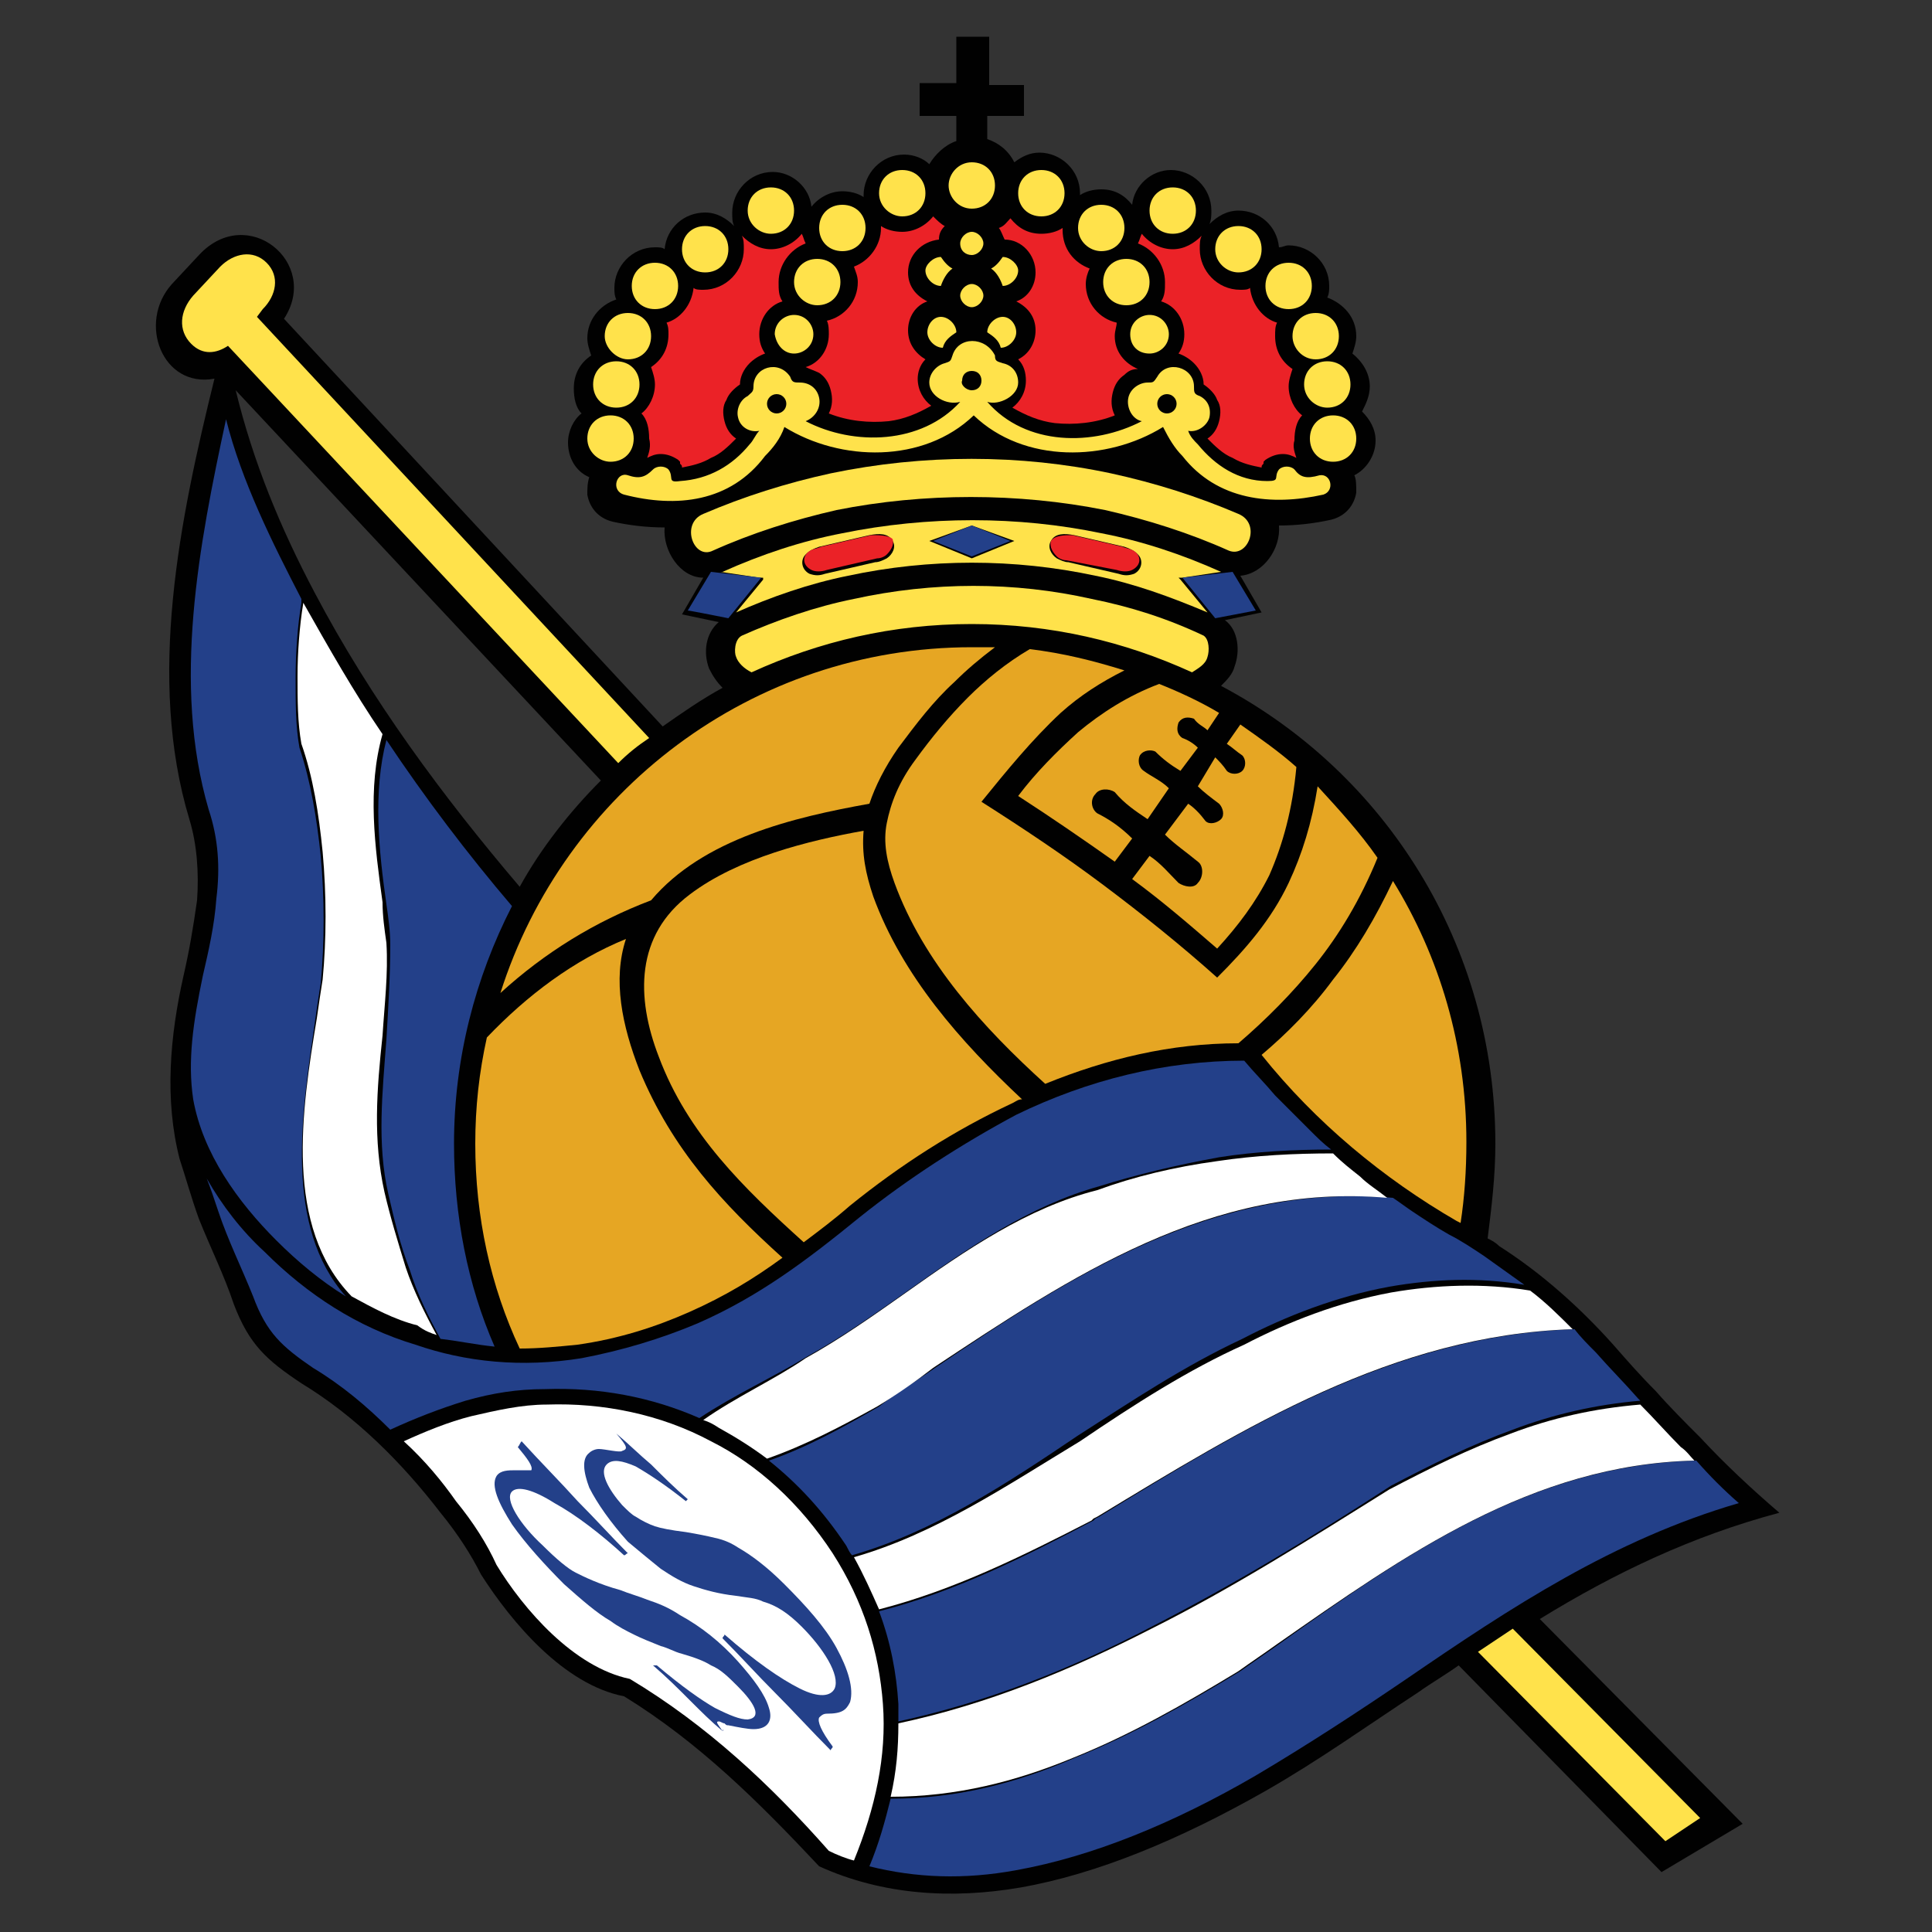 <?xml version="1.0" encoding="UTF-8"?> <svg xmlns="http://www.w3.org/2000/svg" xmlns:xlink="http://www.w3.org/1999/xlink" version="1.0" id="Layer_1" x="0px" y="0px" viewBox="0 0 100 100" xml:space="preserve"><rect x="0" y="0" width="100" height="100" fill="#333333" stroke="none"/> <path id="path5" fill="#010101" d="M47.6,4.3h1.9V1.9h1.7v2.5H53V6h-1.9v1.2 c0.6,0.2,1.1,0.6,1.4,1.2c0.4-0.3,0.8-0.5,1.3-0.5c1.1,0,2.1,0.9,2.1,2.1c0,0,0,0.1,0,0.1c0.3-0.2,0.7-0.3,1.1-0.3 c0.7,0,1.2,0.3,1.6,0.8c0.1-1,1-1.8,2-1.8c1.1,0,2.1,0.9,2.1,2.1c0,0.2,0,0.5-0.1,0.7c0.4-0.4,0.9-0.7,1.5-0.7c1.1,0,2,0.8,2.1,1.9 c0.2,0,0.3-0.1,0.5-0.1c1.1,0,2.1,0.9,2.1,2.1c0,0.2,0,0.4-0.1,0.6c0.8,0.3,1.5,1,1.5,2c0,0.3-0.1,0.6-0.2,0.9 c0.5,0.4,0.9,1,0.9,1.7c0,0.5-0.2,0.9-0.4,1.3c0.4,0.4,0.7,0.9,0.7,1.5c0,0.8-0.5,1.5-1.1,1.8c0.1,0.2,0.1,0.5,0.1,0.9 c-0.1,0.6-0.5,1.2-1.3,1.4c-0.9,0.2-1.8,0.3-2.7,0.3c0.1,1.2-0.8,2.5-2,2.6l1.1,1.9l-1.9,0.4c0.7,0.5,0.8,1.6,0.5,2.4 c-0.1,0.4-0.4,0.7-0.7,1c8.5,4.5,14.2,13.4,14.2,23.7c0,1.7-0.2,3.3-0.4,4.9c0.2,0.1,0.4,0.2,0.6,0.4c2.2,1.4,4.2,3.2,5.9,5.1v0 c0.7,0.8,1.4,1.6,2.2,2.4c0.7,0.8,1.5,1.6,2.3,2.4c1.3,1.4,2.7,2.7,4.1,3.9c-4.5,1.2-8.5,3.1-12.4,5.5l10.5,10.6L86,96.9L75.5,86.2 c-0.7,0.5-1.4,0.9-2.1,1.4c-2.6,1.7-5.1,3.5-7.9,5.1c-4.4,2.5-8.7,4.3-12.7,5c-3.5,0.6-7.1,0.4-10.4-1.1c-3.1-3.3-6.2-6.4-10.1-8.8 c-3.1-0.6-5.8-3.8-7.4-6.3l0,0c-0.5-1-1.2-2.1-2.1-3.2c-2-2.6-4.4-5-7.2-6.7c-1.8-1.2-2.7-2-3.5-4.1c-0.5-1.5-1.2-2.9-1.8-4.4 c-0.4-1.1-0.7-2.2-1-3.1c-0.8-3.1-0.5-6.4,0.2-9.5c0.3-1.3,0.5-2.5,0.7-3.9c0.1-1.4,0-2.9-0.4-4.2c-2.2-7.3-0.5-15.5,1.3-22.8 c-2.7,0.5-4-2.9-2.2-4.9l1.4-1.5c2.5-2.7,6.3,0.4,4.4,3.3l19.6,21.1c1-0.7,2-1.4,3.1-2c-0.3-0.3-0.5-0.6-0.7-1 c-0.3-0.8-0.2-1.8,0.5-2.4l-1.9-0.4l1.1-1.9c-1.2,0-2.1-1.4-2-2.6c-0.9,0-1.8-0.1-2.7-0.3c-0.8-0.2-1.2-0.8-1.3-1.4 c0-0.3,0-0.6,0.1-0.9c-0.7-0.3-1.1-1-1.1-1.8c0-0.6,0.3-1.2,0.7-1.5c-0.3-0.3-0.4-0.8-0.4-1.3c0-0.7,0.3-1.3,0.9-1.7 c-0.1-0.3-0.2-0.6-0.2-0.9c0-0.9,0.6-1.7,1.5-2c-0.1-0.2-0.1-0.4-0.1-0.6c0-1.1,0.9-2.1,2.1-2.1c0.2,0,0.4,0,0.5,0.1 c0.1-1.1,1-1.9,2.1-1.9c0.6,0,1.1,0.3,1.5,0.7c-0.1-0.2-0.1-0.4-0.1-0.7c0-1.1,0.9-2.1,2.1-2.1c1,0,1.9,0.8,2,1.8 c0.4-0.5,1-0.8,1.6-0.8c0.4,0,0.8,0.1,1.1,0.3c0,0,0-0.1,0-0.1c0-1.1,0.9-2.1,2.1-2.1c0.5,0,1,0.2,1.3,0.5c0.3-0.5,0.8-1,1.4-1.2V6 h-1.9L47.6,4.3L47.6,4.3L47.6,4.3z M26.9,45.9c1.1-2,2.6-3.9,4.2-5.5L12.2,20.2c0.9,3.7,2.3,7.1,4.1,10.5 C19.2,36.2,22.9,41.2,26.9,45.9z"></path> <path id="path7" fill="#234089" d="M17.9,67.1c-3.2-3.6-2.3-9.4-1.6-14.2c0.1-0.7,0.2-1.4,0.3-2 l0,0c0.2-2.1,0.2-4.4,0-6.6c-0.2-1.9-0.5-3.8-1.1-5.6l0,0c-0.2-1.1-0.2-2.3-0.2-3.6c0-1.3,0.1-2.7,0.3-3.9l0-0.1L15.6,31 c-1.5-2.9-3.1-6.1-3.9-9.3c-1.4,6.5-2.8,13.7-0.9,20.2c0.5,1.5,0.6,3,0.4,4.6c-0.1,1.4-0.4,2.7-0.7,4c-0.5,2.4-0.8,4.4-0.5,6.4 c0.5,2.8,2.3,5.3,4.3,7.3C15.4,65.3,16.6,66.3,17.9,67.1z"></path> <path id="path9" fill="#FFE24B" d="M63.2,29.6C63.2,29.6,63.2,29.6,63.2,29.6 c-2-0.9-4.1-1.6-6.2-2c-4.3-0.9-9-0.9-13.4,0c-2.1,0.4-4.2,1.1-6.2,2c0,0,0,0-0.1,0l2,0.3l0.2,0L39.5,30l-1.4,1.7 c1.8-0.8,3.8-1.5,5.8-1.9c4.2-0.9,8.6-0.9,12.8,0c2,0.4,3.9,1.1,5.8,1.9L61.1,30L61,29.9l0.2,0C61.2,29.9,63.2,29.6,63.2,29.6z"></path> <path id="path11" fill="#FFFFFF" d="M22.6,69.1c-0.6-1.1-1.2-2.3-1.6-3.5 c-0.4-1.3-0.8-2.6-1.1-3.9l0,0c-0.6-2.7-0.4-5.3-0.1-8.1c0.1-1.6,0.3-3.2,0.2-4.8c-0.1-0.7-0.2-1.4-0.2-2.1c-0.4-2.9-0.8-5.9,0-8.7 c-1.5-2.2-2.8-4.5-4.1-6.8c-0.2,1.2-0.3,2.6-0.3,3.8c0,1.2,0,2.4,0.2,3.5c0.6,1.7,0.9,3.6,1.1,5.6c0.2,2.2,0.2,4.5,0,6.6l0,0 c-0.1,0.6-0.2,1.3-0.3,2c-0.8,4.8-1.7,10.8,1.8,14.4c1.1,0.6,2.2,1.2,3.4,1.5C22,68.9,22.3,69,22.6,69.1z"></path> <path id="path13" fill="#234089" d="M25.6,69.7c-1.4-3.2-2.1-6.8-2.1-10.5c0-4.4,1.1-8.6,3-12.3 c-2.3-2.7-4.5-5.6-6.5-8.6c-0.7,2.7-0.4,5.7,0,8.5c0.1,0.7,0.2,1.4,0.2,2.1l0,0c0,1.6-0.1,3.2-0.2,4.9c-0.2,2.7-0.5,5.4,0.1,8v0 c0.3,1.3,0.6,2.6,1.1,3.9c0.4,1.3,1,2.5,1.6,3.6C23.7,69.4,24.6,69.6,25.6,69.7z"></path> <path id="path15" fill="#234089" d="M46.1,93.1c-0.3,1.2-0.6,2.3-1.1,3.5c2.4,0.6,4.9,0.7,7.6,0.2 c3.9-0.7,8.1-2.4,12.4-4.9c2.7-1.6,5.3-3.3,7.8-5c5.4-3.7,10.7-7.2,17.2-9.1c-0.8-0.7-1.5-1.4-2.2-2.2c-8.4,0.2-15,4.8-21.6,9.5 c-0.7,0.5-1.3,0.9-2,1.4l0,0c-2.8,1.7-5.6,3.3-8.6,4.5C52.6,92.3,49.5,93.1,46.1,93.1z"></path> <path id="path17" fill="#FFFFFF" d="M46.5,89.2c0,1.3-0.1,2.5-0.4,3.8c3.4,0,6.5-0.8,9.4-2 c3-1.2,5.8-2.8,8.6-4.5c0.7-0.5,1.3-0.9,2-1.4c6.6-4.6,13.2-9.3,21.6-9.5c-0.2-0.2-0.4-0.5-0.7-0.7c-0.7-0.7-1.4-1.5-2.1-2.2 c-2.4,0.2-4.6,0.7-6.7,1.5c-2.2,0.8-4.2,1.8-6.3,2.9c-4,2.5-8.1,5.1-12.3,7.2C55.5,86.4,51.2,88.2,46.5,89.2L46.5,89.2z"></path> <path id="path19" fill="#234089" d="M45.5,83.4c0.6,1.6,0.9,3.2,1,4.8c0,0.3,0,0.6,0,0.9 c4.6-1,8.9-2.7,13.1-4.9C63.9,82,68,79.5,72,76.9l0,0c2.1-1.1,4.1-2.1,6.3-2.9c2.1-0.8,4.3-1.3,6.6-1.5l-0.1-0.1 c-0.7-0.8-1.5-1.6-2.2-2.4l0,0c-0.4-0.4-0.8-0.8-1.1-1.2c-9.3,0.3-17.1,5.1-24.6,9.7l-0.2,0.1l0,0l-0.1,0.1 C53,80.6,49.4,82.4,45.5,83.4z"></path> <path id="path21" fill="#FFFFFF" d="M44.2,80.6c0.5,0.9,0.9,1.8,1.3,2.7c3.9-1,7.5-2.8,11-4.6 l0.1-0.1l0.2-0.1c7.6-4.6,15.3-9.4,24.6-9.7c-0.7-0.7-1.4-1.4-2.2-2c-2.4-0.4-4.9-0.3-7.2,0.1c-2.7,0.5-5.3,1.5-7.6,2.7l0,0 c-2.9,1.3-5.7,3.1-8.5,5C52.1,76.9,48.4,79.4,44.2,80.6z"></path> <path id="path23" fill="#234089" d="M39.8,75.6c1.5,1.2,2.8,2.6,4,4.4c0.1,0.2,0.2,0.4,0.3,0.5 c4.2-1.2,8-3.7,11.7-6.2c2.8-1.8,5.5-3.6,8.5-5l0,0c2.3-1.2,4.9-2.2,7.6-2.7c2.3-0.4,4.6-0.5,7-0.1c-0.7-0.5-1.4-1-2.1-1.5 c-0.6-0.4-1.2-0.8-1.8-1.1c-0.7-0.4-1.3-0.8-1.9-1.2c-0.3-0.2-0.7-0.5-1-0.7c-9.2-0.8-16.6,4-23.7,8.8c-1,0.7-2,1.3-2.9,2l0,0 C43.6,73.9,41.8,74.9,39.8,75.6L39.8,75.6z"></path> <path id="path25" fill="#FFFFFF" d="M36.4,73.5c0.3,0.1,0.5,0.2,0.8,0.4c0.9,0.5,1.7,1,2.5,1.6 c2-0.7,3.9-1.7,5.7-2.7c1-0.6,2-1.3,2.9-2c7.1-4.7,14.4-9.6,23.5-8.8c-0.5-0.4-1-0.7-1.4-1.1c-0.5-0.4-0.9-0.7-1.4-1.2 c-2,0-4,0.1-6,0.4c-2.2,0.3-4.3,0.8-6.2,1.5l0,0c-3.6,0.9-6.8,3.1-9.9,5.3c-1.7,1.2-3.4,2.4-5.2,3.4l0,0 C40.1,71.4,38.1,72.3,36.4,73.5L36.4,73.5z"></path> <path id="path27" fill="#234089" d="M13.7,64.8c-1.2-1.1-2.2-2.4-3-3.8c0.2,0.5,0.4,1.1,0.6,1.7 c0.5,1.5,1.2,2.9,1.8,4.4c0.7,1.9,1.5,2.6,3.1,3.7c1.5,0.9,2.8,2,4,3.2c1.3-0.6,2.6-1.1,3.9-1.5c1.4-0.4,2.7-0.6,4.1-0.6 c2.8-0.1,5.5,0.4,8,1.5c1.8-1.2,3.8-2.1,5.6-3.2l0,0c1.8-1,3.5-2.2,5.2-3.4c3.1-2.2,6.3-4.4,9.9-5.4l0,0c1.9-0.6,4-1.1,6.2-1.5 c1.9-0.3,3.9-0.4,5.8-0.4c-0.4-0.3-0.7-0.6-1.1-1c-0.6-0.6-1.2-1.2-1.8-1.8c-0.5-0.6-1.1-1.2-1.6-1.8c-4.1,0-8.1,1-11.8,2.8 C49.8,59.2,47,61,44.5,63c-2.7,2.2-5.2,4.1-8.4,5.5c-1.9,0.8-3.9,1.4-6,1.8c-3.1,0.5-6,0.2-8.6-0.7C18.5,68.7,15.9,67,13.7,64.8z"></path> <path id="path29" fill="#FFFFFF" d="M42.9,95.8c0.4,0.2,0.9,0.4,1.3,0.5c1.1-2.7,1.7-5.4,1.5-8.1 c-0.2-2.7-1-5.3-2.6-7.8c-1.7-2.6-3.9-4.6-6.3-5.8c-2.6-1.4-5.6-2-8.5-1.9c-1.3,0-2.6,0.3-3.9,0.6c-1.2,0.3-2.4,0.8-3.5,1.3 c1.1,1,2,2.1,2.7,3.1c0.9,1.1,1.6,2.2,2.1,3.3c1.4,2.3,4,5.3,6.9,5.9C36.6,89.3,39.9,92.4,42.9,95.8z"></path> <polygon id="polygon31" fill="#FFE24B" points="78.3,84.3 88,94.1 86.2,95.3 76.5,85.5 "></polygon> <path id="path33" fill="#FFE24B" d="M13.3,16.4l20.3,21.8C33,38.6,32.5,39,32,39.5L11.8,17.9 c-0.6,0.4-1.3,0.5-1.9-0.1l0,0c-0.7-0.7-0.6-1.7,0.1-2.5l1.4-1.5c0.7-0.7,1.7-0.9,2.4-0.2l0,0c0.7,0.7,0.5,1.7-0.2,2.4L13.3,16.4z"></path> <path id="path35" fill="#FFE24B" d="M61.7,34.8c0.3-0.2,0.7-0.4,0.8-0.8c0.1-0.3,0.1-0.9-0.2-1.1 c-1.9-0.9-3.8-1.5-5.8-1.9c-4-0.9-8.2-0.9-12.3,0c-2,0.4-4,1.1-5.8,1.9C38,33.1,38,33.8,38.1,34c0.1,0.3,0.4,0.6,0.8,0.8 c3.5-1.6,7.3-2.5,11.4-2.5S58.2,33.2,61.7,34.8z"></path> <path id="path37" fill="#010101" d="M46.2,28c0.2,0.3,0,0.7-0.3,0.9c-0.2,0.1-0.4,0.2-0.6,0.2 l-2.6,0.6c-0.3,0.1-0.5,0.1-0.8,0c-0.4-0.2-0.5-0.7-0.2-1c0.2-0.2,0.4-0.3,0.7-0.4l2.6-0.6C45.5,27.6,46,27.6,46.2,28z"></path> <path id="path39" fill="#EB2227" d="M45.1,27.7l-2.6,0.6c-0.2,0.1-0.5,0.1-0.7,0.3 c-0.3,0.3-0.2,0.7,0.2,0.9c0.2,0.1,0.5,0.1,0.8,0l2.6-0.6c0.2,0,0.4-0.1,0.5-0.2c0.2-0.2,0.4-0.5,0.3-0.8 C46,27.7,45.5,27.7,45.1,27.7z"></path> <path id="path41" fill="#234089" d="M31.9,74.2C31.9,74.2,31.9,74.1,31.9,74.2 c0.6,0.5,1.2,1.1,1.8,1.6c0.6,0.6,1.2,1.2,1.9,1.8c0,0-0.1,0.1-0.1,0.1c-1-0.8-1.9-1.4-2.6-1.8c-0.7-0.3-1.2-0.4-1.5-0.1 c-0.4,0.4,0.1,1.3,0.8,2.1c0.3,0.3,0.5,0.5,0.7,0.6c0.3,0.2,0.7,0.4,1,0.5c0.3,0.1,0.8,0.2,1.6,0.3c0.6,0.1,1.1,0.2,1.5,0.3 c0.5,0.1,0.9,0.3,1.2,0.5c0.7,0.4,1.5,1,2.4,1.9c1.1,1.1,2.1,2.2,2.7,3.3c0.6,1.1,0.9,2.1,0.7,2.8c-0.2,0.4-0.4,0.6-1.2,0.6 c-0.2,0-0.3,0.1-0.4,0.2c-0.1,0.2,0.1,0.7,0.7,1.5c0,0.1-0.1,0.1-0.1,0.2c-1-1-1.9-2-2.9-3c-0.9-0.9-1.8-1.9-2.7-2.8 c0-0.1,0.1-0.1,0.1-0.2c1.6,1.4,2.9,2.3,3.9,2.8c1,0.5,1.6,0.4,1.8,0c0.3-0.7-0.6-2.1-1.7-3.2c-0.7-0.7-1.3-1.1-2-1.3 c-0.4-0.2-0.8-0.2-1.4-0.3c-0.9-0.1-1.6-0.3-2.2-0.5c-0.6-0.2-1.1-0.5-1.7-0.9c-0.5-0.4-1.1-0.9-1.7-1.4c-0.9-1-1.6-2-2-2.8 c-0.3-0.8-0.4-1.5,0-1.8c0.1-0.1,0.3-0.2,0.5-0.2c0.3,0,1.1,0.2,1.2,0.1C32.5,75,32.5,74.9,31.9,74.2z"></path> <path id="path43" fill="#FFE24B" d="M50.3,10.8c0.7,0,1.2-0.5,1.2-1.2S51,8.4,50.3,8.4 S49.1,9,49.1,9.6S49.6,10.8,50.3,10.8z"></path> <path id="path45" fill="#EB2227" d="M33.5,23.7c0.2-0.1,0.4-0.2,0.7-0.2c0.3,0,0.6,0.1,0.9,0.3 c0,0,0.1,0.1,0.1,0.1c0,0,0,0,0,0.1c0.1,0.1,0.1,0.1,0.1,0.2c0.5-0.1,1-0.2,1.5-0.5c0.5-0.2,0.9-0.6,1.3-1c-0.3-0.2-0.5-0.5-0.6-0.9 c-0.1-0.4-0.1-0.8,0.1-1.1c0.1-0.3,0.4-0.6,0.7-0.8c0-0.4,0.2-0.8,0.5-1.1c0.2-0.2,0.5-0.4,0.8-0.5c0,0,0,0,0,0 c-0.2-0.3-0.3-0.6-0.3-1c0-0.8,0.5-1.5,1.2-1.7c-0.2-0.3-0.2-0.6-0.2-1c0-0.9,0.6-1.7,1.4-2c-0.1-0.2-0.1-0.3-0.2-0.5 c-0.4,0.5-1,0.8-1.6,0.8c-0.6,0-1.1-0.3-1.5-0.7c0.1,0.2,0.1,0.4,0.1,0.7c0,1.1-0.9,2.1-2.1,2.1c-0.2,0-0.4,0-0.5-0.1 c-0.1,0.9-0.7,1.6-1.4,1.8c0.1,0.2,0.1,0.4,0.1,0.6c0,0.7-0.3,1.3-0.9,1.7c0.1,0.3,0.2,0.6,0.2,0.9c0,0.6-0.3,1.2-0.7,1.5 c0.3,0.3,0.4,0.8,0.4,1.3C33.7,23.1,33.6,23.4,33.5,23.7z"></path> <path id="path47" fill="#EB2227" d="M47.9,18.6c-0.5-0.3-0.9-0.8-0.9-1.5c0-0.7,0.4-1.3,1-1.5 c-0.6-0.3-1-0.8-1-1.5c0-0.9,0.7-1.6,1.6-1.7c0-0.3,0.1-0.5,0.3-0.7c-0.2-0.1-0.4-0.3-0.6-0.5c-0.4,0.5-1,0.8-1.6,0.8 c-0.4,0-0.8-0.1-1.1-0.3c0,0,0,0.1,0,0.1c0,0.9-0.6,1.7-1.4,2c0.1,0.3,0.2,0.5,0.2,0.8c0,1-0.7,1.8-1.6,2c0.1,0.2,0.1,0.5,0.1,0.7 c0,0.8-0.5,1.5-1.2,1.7c0.2,0.1,0.5,0.2,0.7,0.3c0.3,0.2,0.5,0.5,0.6,0.9c0.1,0.4,0.1,0.8-0.1,1.2c1,0.4,2.1,0.5,3.1,0.4 c0.8-0.1,1.5-0.4,2.2-0.8c-0.4-0.3-0.7-0.8-0.7-1.4C47.5,19.3,47.6,18.9,47.9,18.6z"></path> <path id="path49" fill="#EB2227" d="M52,12.4c0.9,0,1.6,0.8,1.6,1.7c0,0.7-0.4,1.3-1,1.5 c0.6,0.3,1,0.8,1,1.5c0,0.6-0.3,1.2-0.9,1.5c0.3,0.3,0.4,0.7,0.4,1.1c0,0.6-0.3,1.1-0.7,1.4c0.7,0.4,1.4,0.7,2.2,0.8 c1,0.1,2.1,0,3.1-0.4c-0.2-0.4-0.2-0.8-0.1-1.2c0.1-0.4,0.3-0.7,0.6-0.9c0.2-0.2,0.4-0.3,0.7-0.3c-0.7-0.3-1.2-0.9-1.2-1.7 c0-0.3,0.1-0.5,0.1-0.7c-0.9-0.2-1.6-1-1.6-2c0-0.3,0.1-0.6,0.2-0.8c-0.8-0.3-1.4-1-1.4-2c0,0,0-0.1,0-0.1c-0.3,0.2-0.7,0.3-1.1,0.3 c-0.7,0-1.2-0.3-1.6-0.8c-0.2,0.2-0.3,0.4-0.6,0.5C51.8,11.9,51.9,12.2,52,12.4z"></path> <path id="path51" fill="#EB2227" d="M67.1,23.7c-0.2-0.1-0.4-0.2-0.7-0.2c-0.3,0-0.6,0.1-0.9,0.3 c0,0-0.1,0.1-0.1,0.1c0,0,0,0,0,0.1c-0.1,0.1-0.1,0.1-0.1,0.2c-0.5-0.1-1-0.2-1.5-0.5c-0.5-0.2-0.9-0.6-1.3-1 c0.3-0.2,0.5-0.5,0.6-0.9c0.1-0.4,0.1-0.8-0.1-1.1c-0.1-0.3-0.4-0.6-0.7-0.8c0-0.4-0.2-0.8-0.5-1.1c-0.2-0.2-0.5-0.4-0.8-0.5 c0,0,0,0,0,0c0.2-0.3,0.3-0.6,0.3-1c0-0.8-0.5-1.5-1.2-1.7c0.2-0.3,0.2-0.6,0.2-1c0-0.9-0.6-1.7-1.4-2c0.1-0.2,0.1-0.3,0.2-0.5 c0.4,0.5,1,0.8,1.6,0.8c0.6,0,1.1-0.3,1.5-0.7c-0.1,0.2-0.1,0.4-0.1,0.7c0,1.1,0.9,2.1,2.1,2.1c0.2,0,0.4,0,0.5-0.1 c0.1,0.9,0.7,1.6,1.4,1.8C66,16.9,66,17.1,66,17.4c0,0.7,0.3,1.3,0.9,1.7c-0.1,0.3-0.2,0.6-0.2,0.9c0,0.6,0.3,1.2,0.7,1.5 c-0.3,0.3-0.4,0.8-0.4,1.3C66.9,23.1,67,23.4,67.1,23.7L67.1,23.7z"></path> <path id="path53" fill="#FFE24B" d="M50.3,13.2c0.3,0,0.6-0.3,0.6-0.6s-0.3-0.6-0.6-0.6 c-0.3,0-0.6,0.3-0.6,0.6C49.7,13,50,13.2,50.3,13.2z"></path> <path id="path55" fill="#FFE24B" d="M50.3,15.9c0.3,0,0.6-0.3,0.6-0.6c0-0.3-0.3-0.6-0.6-0.6 c-0.3,0-0.6,0.3-0.6,0.6C49.7,15.6,50,15.9,50.3,15.9z"></path> <path id="path57" fill="#FFE24B" d="M48.7,16.4c0.4,0,0.8,0.4,0.8,0.8c0,0,0,0,0,0 c-0.3,0.2-0.6,0.4-0.7,0.8c0,0,0,0,0,0c-0.4,0-0.8-0.4-0.8-0.8S48.3,16.4,48.7,16.4z"></path> <path id="path59" fill="#FFE24B" d="M48.7,13.3C48.7,13.3,48.7,13.3,48.7,13.3 c0.2,0.3,0.4,0.5,0.6,0.6c-0.3,0.2-0.5,0.6-0.6,0.9c-0.4,0-0.8-0.4-0.8-0.8C47.9,13.7,48.3,13.3,48.7,13.3z"></path> <path id="path61" fill="#FFE24B" d="M46.7,11.2c0.7,0,1.2-0.5,1.2-1.2s-0.5-1.2-1.2-1.2 c-0.7,0-1.2,0.5-1.2,1.2S46.1,11.2,46.7,11.2z"></path> <path id="path63" fill="#FFE24B" d="M31.6,23.9c0.7,0,1.2-0.5,1.2-1.2c0-0.7-0.5-1.2-1.2-1.2 c-0.7,0-1.2,0.5-1.2,1.2C30.4,23.4,31,23.9,31.6,23.9z"></path> <path id="path65" fill="#FFE24B" d="M31.9,21.1c0.7,0,1.2-0.5,1.2-1.2s-0.5-1.2-1.2-1.2 s-1.2,0.5-1.2,1.2C30.7,20.6,31.2,21.1,31.9,21.1z"></path> <path id="path67" fill="#FFE24B" d="M32.5,18.6c0.7,0,1.2-0.5,1.2-1.2s-0.5-1.2-1.2-1.2 s-1.2,0.5-1.2,1.2C31.3,18,31.9,18.6,32.5,18.6z"></path> <path id="path69" fill="#FFE24B" d="M33.9,16c0.7,0,1.2-0.5,1.2-1.2s-0.5-1.2-1.2-1.2 s-1.2,0.5-1.2,1.2S33.2,16,33.9,16z"></path> <path id="path71" fill="#FFE24B" d="M36.5,14.1c0.7,0,1.2-0.5,1.2-1.2s-0.5-1.2-1.2-1.2 c-0.7,0-1.2,0.5-1.2,1.2C35.3,13.6,35.8,14.1,36.5,14.1z"></path> <path id="path73" fill="#FFE24B" d="M39.9,12.1c0.7,0,1.2-0.5,1.2-1.2s-0.5-1.2-1.2-1.2 c-0.7,0-1.2,0.5-1.2,1.2S39.3,12.1,39.9,12.1z"></path> <path id="path75" fill="#FFE24B" d="M43.6,13c0.7,0,1.2-0.5,1.2-1.2s-0.5-1.2-1.2-1.2 c-0.7,0-1.2,0.5-1.2,1.2S42.9,13,43.6,13z"></path> <path id="path77" fill="#FFE24B" d="M42.3,15.8c0.7,0,1.2-0.5,1.2-1.2c0-0.7-0.5-1.2-1.2-1.2 c-0.7,0-1.2,0.5-1.2,1.2C41.1,15.3,41.7,15.8,42.3,15.8z"></path> <path id="path79" fill="#FFE24B" d="M41.1,18.3c0.5,0,1-0.4,1-1c0-0.5-0.4-1-1-1c-0.5,0-1,0.4-1,1 C40.2,17.9,40.6,18.3,41.1,18.3z"></path> <path id="path81" fill="#FFE24B" d="M69,23.9c0.7,0,1.2-0.5,1.2-1.2c0-0.7-0.5-1.2-1.2-1.2 s-1.2,0.5-1.2,1.2C67.8,23.4,68.3,23.9,69,23.9z"></path> <path id="path83" fill="#FFE24B" d="M68.7,21.1c0.7,0,1.2-0.5,1.2-1.2s-0.5-1.2-1.2-1.2 s-1.2,0.5-1.2,1.2C67.5,20.6,68.1,21.1,68.7,21.1z"></path> <path id="path85" fill="#FFE24B" d="M68.1,18.6c0.7,0,1.2-0.5,1.2-1.2s-0.5-1.2-1.2-1.2 s-1.2,0.5-1.2,1.2C66.9,18,67.4,18.6,68.1,18.6z"></path> <path id="path87" fill="#FFE24B" d="M66.7,16c0.7,0,1.2-0.5,1.2-1.2s-0.5-1.2-1.2-1.2 c-0.7,0-1.2,0.5-1.2,1.2S66,16,66.7,16z"></path> <path id="path89" fill="#FFE24B" d="M64.1,14.1c0.7,0,1.2-0.5,1.2-1.2s-0.5-1.2-1.2-1.2 c-0.7,0-1.2,0.5-1.2,1.2C62.9,13.6,63.5,14.1,64.1,14.1z"></path> <path id="path91" fill="#FFE24B" d="M60.7,12.1c0.7,0,1.2-0.5,1.2-1.2s-0.5-1.2-1.2-1.2 c-0.7,0-1.2,0.5-1.2,1.2S60,12.1,60.7,12.1z"></path> <path id="path93" fill="#FFE24B" d="M53.9,11.2c0.7,0,1.2-0.5,1.2-1.2s-0.5-1.2-1.2-1.2 c-0.7,0-1.2,0.5-1.2,1.2S53.2,11.2,53.9,11.2z"></path> <path id="path95" fill="#FFE24B" d="M57,13c0.7,0,1.2-0.5,1.2-1.2s-0.5-1.2-1.2-1.2 c-0.7,0-1.2,0.5-1.2,1.2S56.4,13,57,13z"></path> <path id="path97" fill="#FFE24B" d="M58.3,15.8c0.7,0,1.2-0.5,1.2-1.2c0-0.7-0.5-1.2-1.2-1.2 s-1.2,0.5-1.2,1.2S57.6,15.8,58.3,15.8z"></path> <path id="path99" fill="#FFE24B" d="M59.5,18.3c0.5,0,1-0.4,1-1c0-0.5-0.4-1-1-1c-0.5,0-1,0.4-1,1 C58.5,17.9,58.9,18.3,59.5,18.3z"></path> <path id="path101" fill="#FFE24B" d="M51.9,16.4c-0.4,0-0.8,0.4-0.8,0.8c0,0,0,0,0,0 c0.3,0.2,0.6,0.4,0.7,0.8c0,0,0,0,0,0c0.4,0,0.8-0.4,0.8-0.8S52.3,16.4,51.9,16.4z"></path> <path id="path103" fill="#FFE24B" d="M51.9,13.3C51.9,13.3,51.9,13.3,51.9,13.3 c-0.2,0.3-0.4,0.5-0.6,0.6c0.3,0.2,0.5,0.6,0.6,0.9c0.4,0,0.8-0.4,0.8-0.8C52.7,13.7,52.3,13.3,51.9,13.3z"></path> <path id="path105" fill="#FFE24B" d="M43,24.5c-2.3,0.5-4.5,1.2-6.6,2.1c-1.2,0.5-0.5,2.4,0.5,1.9 c2-0.9,4.2-1.6,6.4-2.1c4.5-0.9,9.4-0.9,13.9,0c2.2,0.5,4.4,1.2,6.4,2.1c1,0.4,1.7-1.4,0.5-1.9c-2.1-0.9-4.3-1.6-6.6-2.1 C52.8,23.5,47.8,23.5,43,24.5z"></path> <polygon id="polygon107" fill="#010101" points="50.3,27.2 52.5,28 50.3,28.9 48.1,28 "></polygon> <polygon id="polygon109" fill="#234089" points="52.3,28 50.3,27.2 48.3,28 50.3,28.8 "></polygon> <path id="path111" fill="#010101" d="M54.4,28c-0.2,0.3,0,0.7,0.3,0.9c0.2,0.1,0.4,0.2,0.6,0.2 l2.6,0.6c0.3,0.1,0.5,0.1,0.8,0c0.4-0.2,0.5-0.7,0.2-1c-0.2-0.2-0.4-0.3-0.7-0.4l-2.6-0.6C55.1,27.6,54.6,27.6,54.4,28z"></path> <path id="path113" fill="#EB2227" d="M55.5,27.7l2.6,0.6c0.2,0.1,0.5,0.1,0.7,0.3 c0.3,0.3,0.2,0.7-0.2,0.9c-0.2,0.1-0.5,0.1-0.8,0L55.2,29c-0.2,0-0.4-0.1-0.5-0.2c-0.2-0.2-0.4-0.5-0.3-0.8 C54.6,27.7,55.1,27.7,55.5,27.7z"></path> <path id="path115" fill="#234089" d="M37.4,89.6c-0.6-0.5-1.1-1-1.7-1.6c-0.6-0.6-1.2-1.2-1.9-1.8 c0.1,0,0.1,0,0.2,0c1.3,1.1,2.3,1.8,3,2.2c0.8,0.4,1.3,0.6,1.7,0.6c0.8-0.1,0.3-0.9-0.5-1.7c-0.5-0.5-0.9-0.9-1.4-1.1 c-0.3-0.2-0.8-0.4-1.5-0.6c-0.4-0.1-0.7-0.3-1.1-0.4c-0.5-0.2-1-0.4-1.4-0.6c-0.4-0.2-0.8-0.4-1.2-0.7c-0.7-0.4-1.5-1.1-2.4-1.9 c-1-1-2-2.1-2.7-3.1c-0.7-1.1-1.1-2-0.8-2.5c0.2-0.3,0.6-0.3,1-0.3c0.4,0,0.8,0,0.8,0c0.1-0.2-0.2-0.6-0.7-1.2 c0.1-0.1,0.1-0.2,0.2-0.3c1,1.1,2,2.1,2.9,3.1c0.9,0.9,1.8,1.9,2.6,2.7c-0.1,0-0.1,0.1-0.2,0.1c-1.2-1.1-2.5-2.1-3.6-2.7 c-1.1-0.7-1.9-0.9-2.2-0.6c-0.4,0.4,0.4,1.7,1.6,2.8c0.7,0.7,1.3,1.2,1.7,1.4c0.4,0.2,1.2,0.6,2.3,0.9c0.5,0.2,0.9,0.3,1.4,0.5 c0.6,0.2,1.1,0.4,1.7,0.8c1.1,0.6,2.1,1.4,3,2.4c0.8,0.9,1.4,1.7,1.6,2.4c0.2,0.6,0,1.1-0.8,1.1c-0.3,0-0.8-0.1-1.3-0.2 c-0.1,0-0.1,0-0.2-0.1c-0.1,0-0.2-0.1-0.3-0.1c-0.2,0,0,0.2,0.2,0.5C37.5,89.5,37.4,89.5,37.4,89.6z"></path> <path id="path117" fill="#E6A623" d="M41.6,64.3c0.8-0.6,1.6-1.2,2.4-1.9c2.6-2.1,5.4-3.9,8.4-5.3 c0.2-0.1,0.3-0.2,0.5-0.2c-3.2-3-6.2-6.4-7.7-10.5c-0.4-1.2-0.6-2.2-0.5-3.4c-2.8,0.5-6.5,1.4-9,3.3c-2.8,2.1-2.8,5.3-1.6,8.4 C35.6,58.7,38.5,61.5,41.6,64.3z"></path> <path id="path119" fill="#E6A623" d="M25.2,53.7c-0.4,1.8-0.6,3.6-0.6,5.5c0,3.8,0.8,7.4,2.3,10.6 c1,0,2-0.1,3-0.2c2.1-0.3,4-0.9,5.8-1.7c1.8-0.8,3.3-1.7,4.8-2.8c-3.1-2.8-5.7-5.6-7.4-9.7c-0.9-2.3-1.4-4.7-0.7-6.8 C29.7,49.7,27.3,51.5,25.2,53.7z"></path> <path id="path121" fill="#E6A623" d="M51.5,33.5c-0.4,0-0.8,0-1.2,0c-11.4,0-21.1,7.5-24.4,17.9 c2.3-2.1,4.9-3.7,7.8-4.8c2.7-3.2,7.4-4.3,11.3-5c0.3-0.9,0.8-1.9,1.5-2.9c0.9-1.2,1.8-2.4,2.9-3.4C50,34.7,50.7,34.1,51.5,33.5z"></path> <path id="path123" fill="#E6A623" d="M63.1,36.9c-1-0.6-2.1-1.1-3.1-1.5c-1.6,0.6-3,1.5-4.2,2.5 c-1.1,1-2.2,2.1-3.1,3.3c1.7,1.1,3.3,2.2,5,3.4l0.9-1.2c-0.6-0.6-1.2-1-1.8-1.3c-0.3-0.2-0.4-0.7-0.1-1c0.2-0.3,0.7-0.3,1-0.1 c0.5,0.6,1.1,1,1.7,1.4l1.1-1.6c-0.4-0.4-0.9-0.6-1.3-0.9c-0.3-0.2-0.3-0.6-0.2-0.8c0.2-0.3,0.6-0.3,0.8-0.2c0.4,0.4,0.8,0.7,1.3,1 l0.9-1.2c-0.2-0.2-0.5-0.4-0.8-0.5c-0.3-0.2-0.3-0.5-0.2-0.8c0.2-0.3,0.5-0.3,0.8-0.2c0.2,0.3,0.5,0.4,0.7,0.6 C62.5,37.8,63.1,36.9,63.1,36.9z"></path> <path id="path125" fill="#E6A623" d="M67.1,39.7c-0.9-0.8-1.9-1.5-2.9-2.2l-0.7,1 c0.3,0.2,0.5,0.4,0.8,0.6c0.2,0.2,0.2,0.6,0,0.8c-0.2,0.2-0.6,0.2-0.8,0c-0.2-0.3-0.4-0.5-0.6-0.7L62,40.7c0.3,0.3,0.7,0.6,1.1,0.9 c0.2,0.2,0.3,0.6,0.1,0.8c-0.2,0.2-0.6,0.3-0.8,0.1c-0.3-0.4-0.6-0.7-0.9-0.9l-1.2,1.6c0.5,0.5,1.1,0.9,1.7,1.4 c0.3,0.2,0.3,0.8,0,1.1c-0.2,0.3-0.7,0.2-1,0c-0.5-0.5-0.9-1-1.5-1.4l-0.9,1.2c1.5,1.1,2.9,2.3,4.4,3.6c1.1-1.2,2-2.4,2.7-3.8 C66.4,43.7,66.9,41.9,67.1,39.7z"></path> <path id="path127" fill="#E6A623" d="M71.3,44.4c-0.9-1.3-2-2.5-3.1-3.7c-0.3,1.9-0.8,3.5-1.5,5 c-0.9,1.9-2.2,3.4-3.7,4.9c-1.9-1.7-3.9-3.3-5.9-4.8c-2-1.5-4.1-2.9-6.3-4.3c1.3-1.6,2.6-3.2,4.1-4.6c1-0.9,2.1-1.6,3.3-2.2 c-1.6-0.5-3.2-0.9-4.9-1.1c-1.2,0.7-2.3,1.6-3.2,2.5c-1,1-1.9,2.1-2.7,3.2c-0.9,1.2-1.3,2.3-1.5,3.3c-0.2,1,0,2,0.4,3.1 c1.5,4.1,4.6,7.5,7.8,10.4c3.2-1.3,6.5-2.1,10-2.1c1.4-1.2,2.8-2.6,4-4.1C69.3,48.4,70.4,46.6,71.3,44.4z"></path> <path id="path129" fill="#E6A623" d="M75.9,59.1c0-5-1.4-9.6-3.8-13.5c-0.9,1.9-1.9,3.6-3.1,5.1 c-1.1,1.5-2.4,2.8-3.7,3.9c2.8,3.5,6.3,6.4,10.1,8.6l0.2,0.1C75.8,62,75.9,60.6,75.9,59.1z"></path> <path id="path131" fill="#234089" d="M62.9,32l-1.7-2.1l2.6-0.3l1.2,2L62.9,32L62.9,32z M37.7,32 l1.7-2.1l-2.6-0.3l-1.2,2C35.7,31.6,37.7,32,37.7,32z"></path> <path id="path133" fill="#FFE24B" d="M49.3,18.4c-0.1,0.3-0.1,0.3-0.4,0.4c-0.4,0.1-0.8,0.5-0.8,1 c0,0.7,0.9,1.2,1.6,1c-2,2.2-5.5,2.3-8,1c0.5-0.2,0.8-0.7,0.7-1.2c-0.1-0.5-0.5-0.8-1-0.8c-0.3,0-0.4,0-0.5-0.3 C40.3,18.6,39,19,39,20c0,0.3-0.1,0.3-0.3,0.5c-0.4,0.2-0.6,0.7-0.5,1.1c0.1,0.5,0.6,0.8,1.1,0.7c-0.2,0.2-0.3,0.5-0.5,0.7 c-0.9,1.1-2.1,1.8-3.6,1.9c-0.7,0.1-0.3-0.2-0.6-0.6c-0.2-0.2-0.6-0.2-0.8,0c-0.4,0.4-0.7,0.5-1.3,0.3c-0.6-0.2-0.9,0.8-0.2,1 c2.7,0.7,5.5,0.4,7.3-2c0.4-0.4,0.8-0.9,1-1.5c2.9,1.8,7.2,1.9,9.8-0.6l0,0c2.6,2.5,6.9,2.4,9.8,0.6c0.3,0.6,0.6,1.1,1,1.5 c1.8,2.3,4.6,2.6,7.3,2c0.6-0.2,0.4-1.1-0.2-1c-0.7,0.2-1,0.1-1.3-0.3c-0.2-0.2-0.6-0.2-0.8,0c-0.3,0.4,0.1,0.6-0.6,0.6 c-1.5,0-2.7-0.8-3.6-1.9c-0.2-0.2-0.4-0.4-0.5-0.7c0.5,0.1,1-0.3,1.1-0.7c0.1-0.5-0.1-0.9-0.5-1.1c-0.3-0.1-0.3-0.2-0.3-0.5 c0-1-1.4-1.4-1.9-0.5c-0.2,0.3-0.2,0.3-0.5,0.3c-0.4,0-0.9,0.3-1,0.8c-0.1,0.5,0.2,1.1,0.7,1.2c-2.5,1.3-6,1.3-8-1 c0.6,0.2,1.6-0.3,1.6-1c0-0.5-0.3-0.9-0.8-1c-0.3-0.1-0.4-0.1-0.4-0.4C51,17.4,49.6,17.4,49.3,18.4z"></path> <path id="path135" fill="#010101" d="M50.3,20.2c0.3,0,0.5-0.2,0.5-0.5c0-0.3-0.2-0.5-0.5-0.5 c-0.3,0-0.5,0.2-0.5,0.5C49.7,19.9,50,20.2,50.3,20.2z"></path> <circle id="circle137" fill="#010101" cx="40.2" cy="20.9" r="0.5"> </circle> <circle id="circle139" fill="#010101" cx="60.4" cy="20.9" r="0.5"> </circle> </svg> 